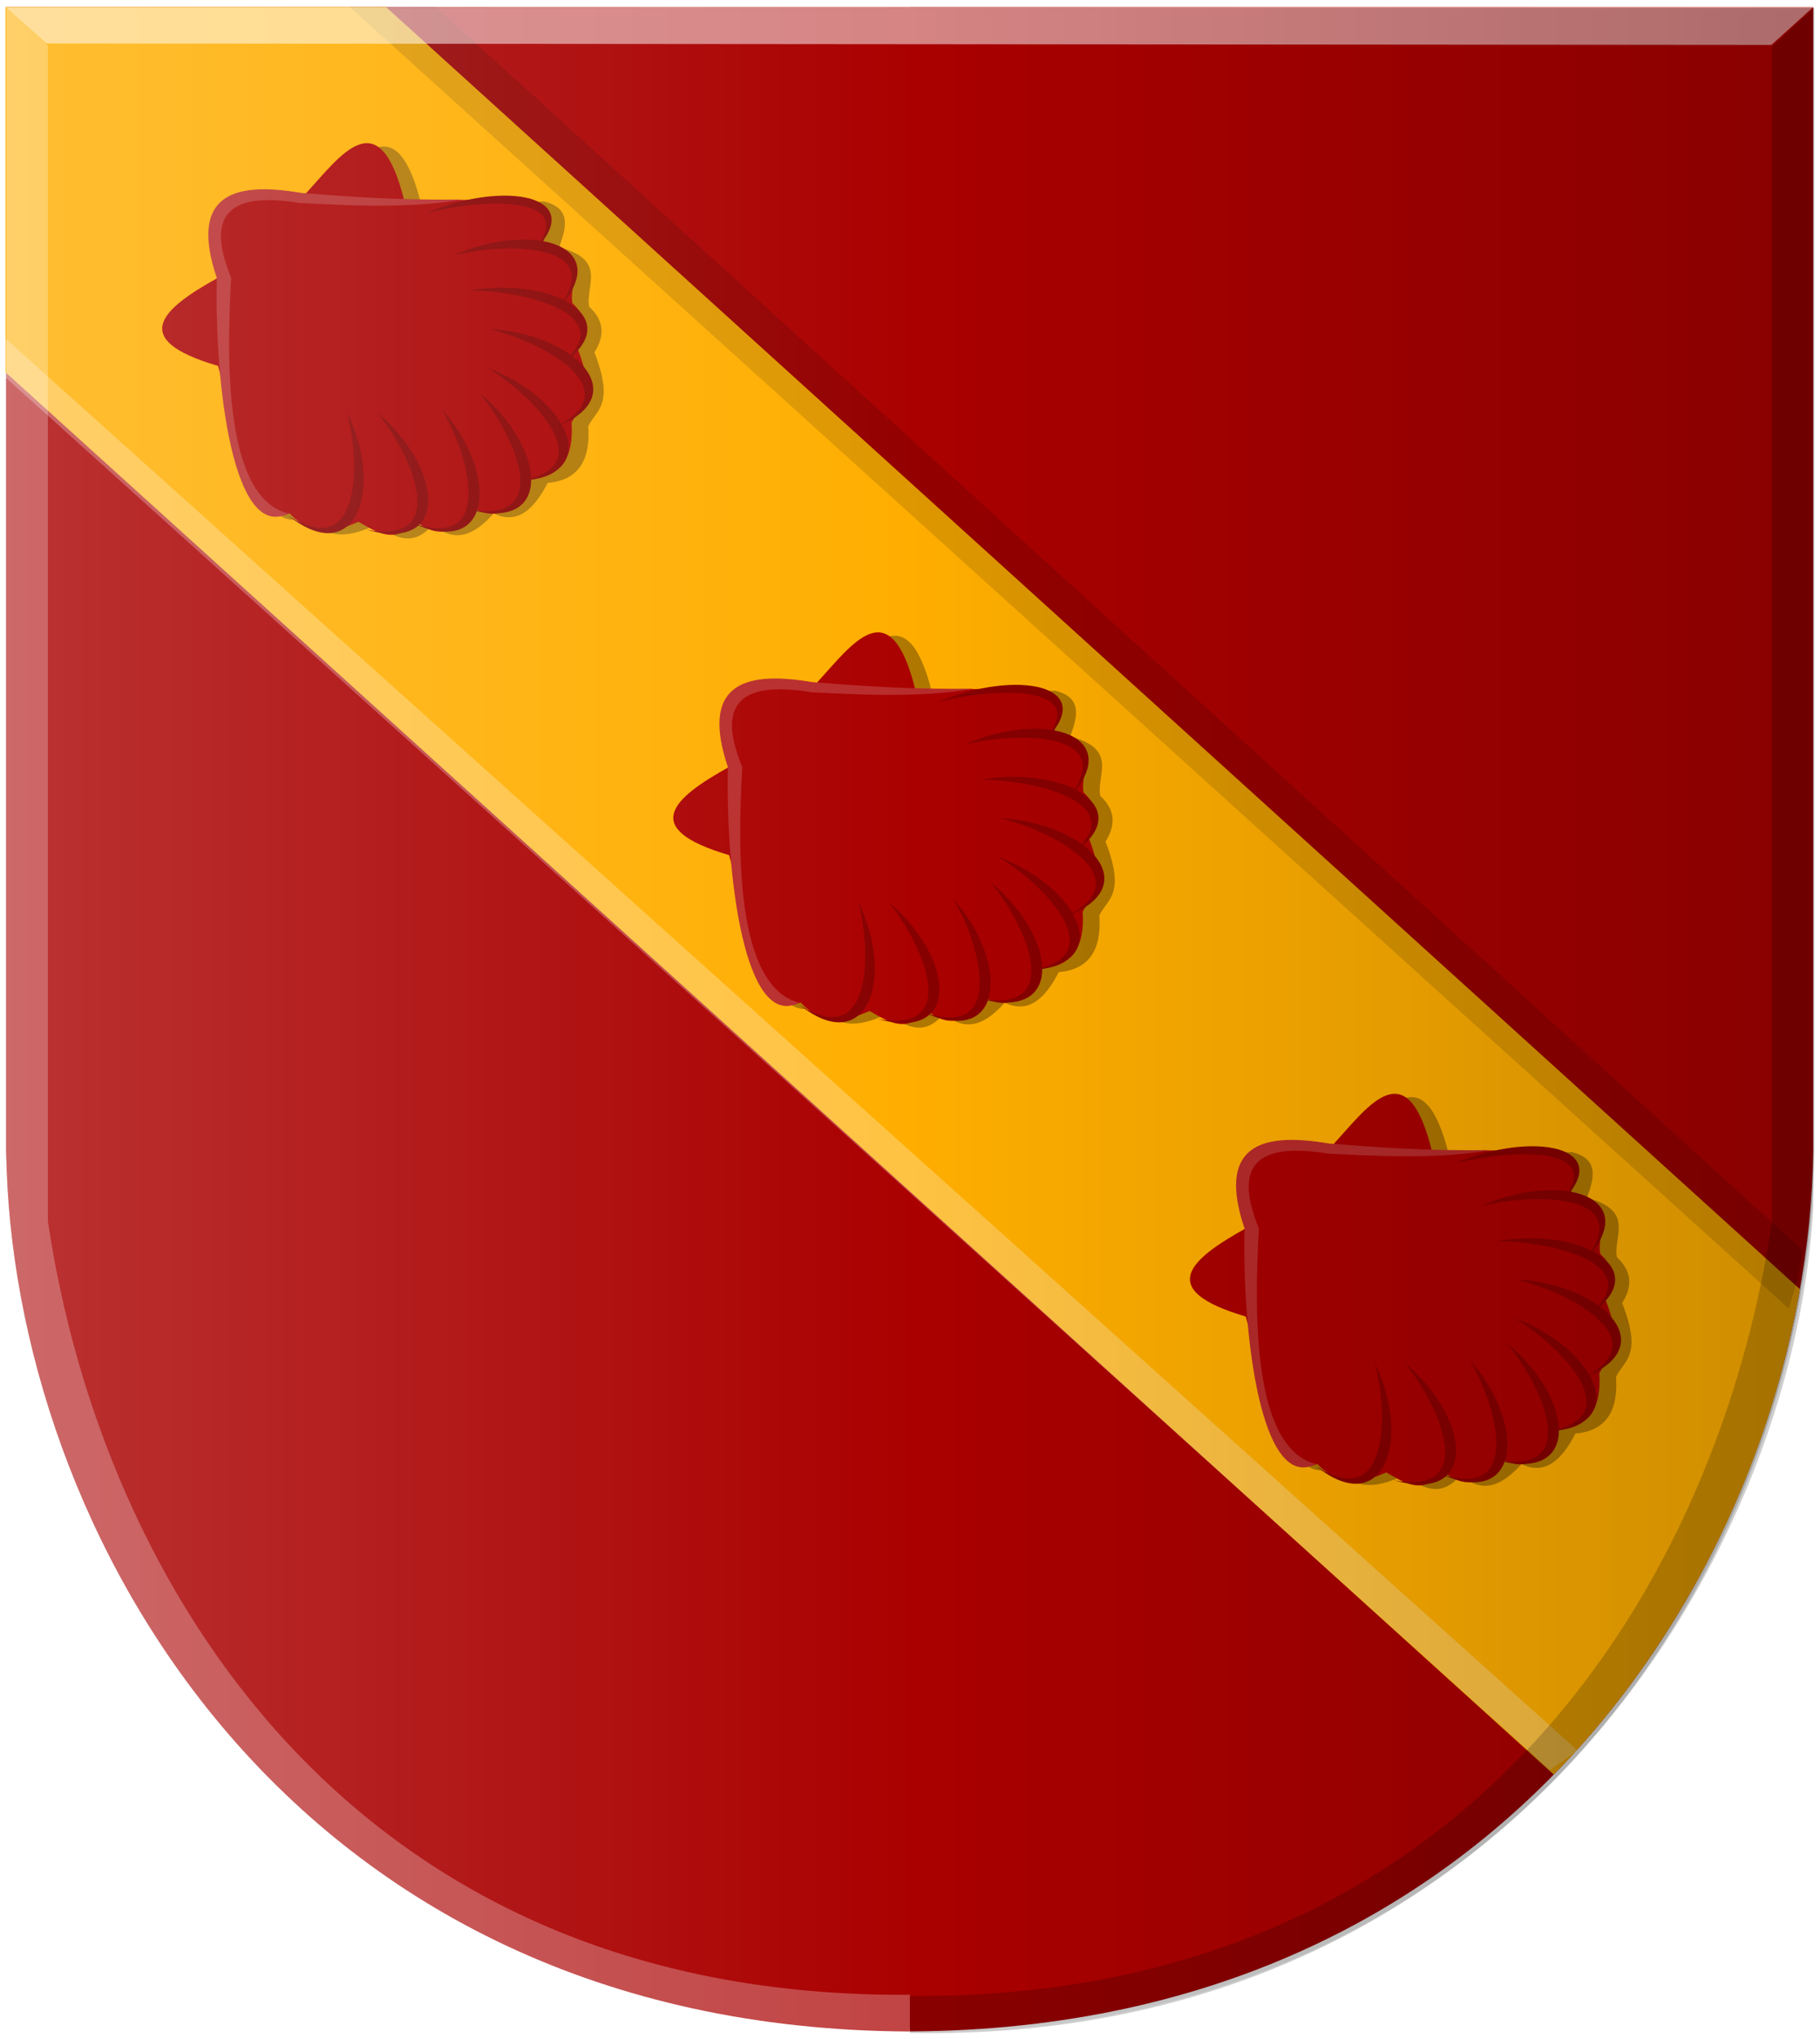 <?xml version="1.0" encoding="UTF-8" standalone="no"?>
<!-- Created with Inkscape (http://www.inkscape.org/) -->

<svg
   xmlns:dc="http://purl.org/dc/elements/1.1/"
   xmlns:cc="http://creativecommons.org/ns#"
   xmlns:rdf="http://www.w3.org/1999/02/22-rdf-syntax-ns#"
   xmlns:svg="http://www.w3.org/2000/svg"
   xmlns="http://www.w3.org/2000/svg"
   xmlns:xlink="http://www.w3.org/1999/xlink"
   xmlns:sodipodi="http://sodipodi.sourceforge.net/DTD/sodipodi-0.dtd"
   xmlns:inkscape="http://www.inkscape.org/namespaces/inkscape"
   width="163.803"
   height="183.367"
   id="svg11286"
   version="1.1"
   inkscape:version="0.48.4 r9939"
   sodipodi:docname="Zurich.svg">
  <defs
     id="defs11288">
    <linearGradient
       y2="78.148"
       x2="21.327"
       y1="78.148"
       x1="-60.991"
       gradientTransform="translate(212.275,535.996)"
       gradientUnits="userSpaceOnUse"
       id="linearGradient9454"
       xlink:href="#linearGradient4497-2-6-7-4-3-7-9-1-3-1-4-9-4-3-6"
       inkscape:collect="always" />
    <linearGradient
       inkscape:collect="always"
       id="linearGradient4497-2-6-7-4-3-7-9-1-3-1-4-9-4-3-6">
      <stop
         style="stop-color:#ffffff;stop-opacity:1;"
         offset="0"
         id="stop4499-3-8-4-7-4-9-9-9-0-3-8-1-3-3-5" />
      <stop
         style="stop-color:#ffffff;stop-opacity:0;"
         offset="1"
         id="stop4501-3-5-3-3-1-5-7-7-0-9-6-3-9-4-0" />
    </linearGradient>
    <linearGradient
       y2="76.131"
       x2="-51.395"
       y1="76.131"
       x1="-133.712"
       gradientTransform="matrix(-0.997,0,0,1,86.52,537.663)"
       gradientUnits="userSpaceOnUse"
       id="linearGradient9420"
       xlink:href="#linearGradient3944-0-4-9-6-8-2-3-8-6-1-6-0-6-8-6-8-4-2-3"
       inkscape:collect="always" />
    <linearGradient
       inkscape:collect="always"
       id="linearGradient3944-0-4-9-6-8-2-3-8-6-1-6-0-6-8-6-8-4-2-3">
      <stop
         style="stop-color:#000000;stop-opacity:1;"
         offset="0"
         id="stop3946-9-5-7-1-0-7-1-4-5-3-9-9-1-8-0-0-3-0-1" />
      <stop
         style="stop-color:#000000;stop-opacity:0;"
         offset="1"
         id="stop3948-4-5-3-8-6-2-2-5-1-8-8-0-3-0-2-8-1-0-9" />
    </linearGradient>
    <filter
       inkscape:collect="always"
       id="filter12026"
       color-interpolation-filters="sRGB">
      <feGaussianBlur
         inkscape:collect="always"
         stdDeviation="0.589"
         id="feGaussianBlur12028" />
    </filter>
    <filter
       color-interpolation-filters="sRGB"
       inkscape:collect="always"
       id="filter12026-9">
      <feGaussianBlur
         inkscape:collect="always"
         stdDeviation="0.589"
         id="feGaussianBlur12028-3" />
    </filter>
    <filter
       color-interpolation-filters="sRGB"
       inkscape:collect="always"
       id="filter12026-9-9">
      <feGaussianBlur
         inkscape:collect="always"
         stdDeviation="0.589"
         id="feGaussianBlur12028-3-6" />
    </filter>
    <filter
       color-interpolation-filters="sRGB"
       inkscape:collect="always"
       id="filter12026-9-8">
      <feGaussianBlur
         inkscape:collect="always"
         stdDeviation="0.589"
         id="feGaussianBlur12028-3-2" />
    </filter>
    <linearGradient
       y2="78.148"
       x2="21.327"
       y1="78.148"
       x1="-60.991"
       gradientTransform="translate(358.804,534.052)"
       gradientUnits="userSpaceOnUse"
       id="linearGradient9454-5"
       xlink:href="#linearGradient4497-2-6-7-4-3-7-9-1-3-1-4-9-4-3-6-3"
       inkscape:collect="always" />
    <linearGradient
       inkscape:collect="always"
       id="linearGradient4497-2-6-7-4-3-7-9-1-3-1-4-9-4-3-6-3">
      <stop
         style="stop-color:#ffffff;stop-opacity:1;"
         offset="0"
         id="stop4499-3-8-4-7-4-9-9-9-0-3-8-1-3-3-5-6" />
      <stop
         style="stop-color:#ffffff;stop-opacity:0;"
         offset="1"
         id="stop4501-3-5-3-3-1-5-7-7-0-9-6-3-9-4-0-1" />
    </linearGradient>
    <linearGradient
       y2="76.131"
       x2="-51.395"
       y1="76.131"
       x1="-133.712"
       gradientTransform="matrix(-0.997,0,0,1,328.29,536.296)"
       gradientUnits="userSpaceOnUse"
       id="linearGradient9420-8"
       xlink:href="#linearGradient3944-0-4-9-6-8-2-3-8-6-1-6-0-6-8-6-8-4-2-3-6"
       inkscape:collect="always" />
    <linearGradient
       inkscape:collect="always"
       id="linearGradient3944-0-4-9-6-8-2-3-8-6-1-6-0-6-8-6-8-4-2-3-6">
      <stop
         style="stop-color:#000000;stop-opacity:1;"
         offset="0"
         id="stop3946-9-5-7-1-0-7-1-4-5-3-9-9-1-8-0-0-3-0-1-2" />
      <stop
         style="stop-color:#000000;stop-opacity:0;"
         offset="1"
         id="stop3948-4-5-3-8-6-2-2-5-1-8-8-0-3-0-2-8-1-0-9-1" />
    </linearGradient>
  </defs>
  <sodipodi:namedview
     id="base"
     pagecolor="#ffffff"
     bordercolor="#666666"
     borderopacity="1.0"
     inkscape:pageopacity="0.0"
     inkscape:pageshadow="2"
     inkscape:zoom="0.5"
     inkscape:cx="-13.276125"
     inkscape:cy="321.31436"
     inkscape:document-units="px"
     inkscape:current-layer="layer1"
     showgrid="false"
     showguides="true"
     inkscape:guide-bbox="true"
     inkscape:window-width="1600"
     inkscape:window-height="837"
     inkscape:window-x="-8"
     inkscape:window-y="-8"
     inkscape:window-maximized="1"
     fit-margin-top="0"
     fit-margin-left="0"
     fit-margin-right="0"
     fit-margin-bottom="0">
    <sodipodi:guide
       orientation="0,1"
       position="-0.929,182.736"
       id="guide11367" />
    <sodipodi:guide
       orientation="1,0"
       position="0.5,186.262"
       id="guide11369" />
  </sodipodi:namedview>
  <g
     inkscape:label="Laag 1"
     inkscape:groupmode="layer"
     id="layer1"
     transform="translate(-297.759,-520.66)">
    <path
       style="fill:#aa0000;fill-opacity:1;stroke:#000000;stroke-width:1px;stroke-linecap:butt;stroke-linejoin:miter;stroke-opacity:0"
       d="m 379.633,521.3 -81.317,0 0,102.884 c 0.454,33.968 25.321,78.95 81.317,79.196 z"
       id="path2836"
       sodipodi:nodetypes="ccccc"
       inkscape:connector-curvature="0" />
    <path
       style="fill:#aa0000;fill-opacity:1;stroke:#000000;stroke-width:1px;stroke-linecap:butt;stroke-linejoin:miter;stroke-opacity:0"
       d="m 379.637,521.293 81.317,0 0,102.884 c -0.454,33.968 -25.321,78.95 -81.317,79.196 -8.303,-59.717 -14.042,-119.735 0,-182.08 z"
       id="path2836-5"
       sodipodi:nodetypes="ccccc"
       inkscape:connector-curvature="0" />
    <path
       style="fill:#ffae00;fill-opacity:1;stroke:#000000;stroke-width:1px;stroke-linecap:butt;stroke-linejoin:miter;stroke-opacity:0"
       d="m 332.5,521.291 -34.241,0 0,32.857 139.338,126.119 c 5.519,-5.522 15.854,-18.151 20.729,-37.08 0.544,-2.112 1.031,-4.3 1.432,-6.566 z"
       id="path11371"
       inkscape:connector-curvature="0"
       sodipodi:nodetypes="ccccscc" />
    <path
       style="fill:#000000;fill-opacity:0.316;stroke:#000000;stroke-width:1px;stroke-linecap:butt;stroke-linejoin:miter;stroke-opacity:0;filter:url(#filter12026-9)"
       d="m 366.258,557.54 c -25.578,-4.843 -29.004,7.052 -24.75,24.75 -15.842,9.17 -25.653,18.148 0,26 5.215,18.434 5.32,49.961 20.25,43.5 6.927,7.666 13.226,5.282 19.5,2.5 5.221,3.041 10.384,7.021 16.25,-0.25 6.529,5.922 12.046,2.749 17.25,-3.25 6.572,3.325 11.337,-1.026 15.25,-9 8.643,-0.774 12.189,-6.644 11.5,-16.75 2.341,-4.951 7.508,-6.208 1.75,-21.75 2.67,-4.5 3.136,-9 -1.5,-13.5 -1.119,-6.16 5.254,-13.747 -8.5,-17.5 2.114,-5.912 3.465,-11.519 -4.25,-13.5 l -34.75,1 c -7.079,-30.062 -17.703,-14.028 -28,-2.25 z"
       id="path11892"
       inkscape:connector-curvature="0"
       sodipodi:nodetypes="ccccccccccccccc"
       transform="matrix(0.318,0,0,0.305,256.304,412.353)" />
    <path
       style="fill:#aa0000;fill-opacity:1;stroke:#000000;stroke-width:0.311px;stroke-linecap:butt;stroke-linejoin:miter;stroke-opacity:0"
       d="m 371.252,582.099 c -8.14,-1.476 -9.23,2.15 -7.876,7.545 -5.041,2.795 -8.163,5.532 0,7.926 1.659,5.619 1.693,15.23 6.444,13.26 2.204,2.337 4.209,1.61 6.205,0.762 1.662,0.927 3.304,2.14 5.171,-0.076 2.077,1.805 3.833,0.838 5.489,-0.991 2.091,1.014 3.608,-0.313 4.853,-2.743 2.75,-0.236 3.879,-2.025 3.66,-5.106 0.745,-1.509 2.389,-1.892 0.557,-6.63 0.85,-1.372 0.998,-2.743 -0.477,-4.115 -0.356,-1.878 1.672,-4.19 -2.705,-5.335 0.673,-1.802 1.103,-3.511 -1.352,-4.115 l -11.058,0.305 c -2.253,-9.164 -5.633,-4.276 -8.91,-0.686 z"
       id="path11892-8"
       inkscape:connector-curvature="0"
       sodipodi:nodetypes="ccccccccccccccc" />
    <path
       style="fill:#870000;fill-opacity:1;stroke:#000000;stroke-width:0.311px;stroke-linecap:butt;stroke-linejoin:miter;stroke-opacity:0"
       d="m 374.991,601.761 c 3.366,6.795 0.838,14.121 -5.251,9.297 6.423,4.155 6.526,-4.611 5.251,-9.297 z"
       id="path11896-25"
       inkscape:connector-curvature="0"
       sodipodi:nodetypes="ccc" />
    <path
       style="fill:#870000;fill-opacity:1;stroke:#000000;stroke-width:0.311px;stroke-linecap:butt;stroke-linejoin:miter;stroke-opacity:0"
       d="m 377.723,601.783 c 5.907,4.954 6.625,12.64 -0.962,10.53 7.617,1.369 4.077,-6.715 0.962,-10.53 z"
       id="path11896-7-5"
       inkscape:connector-curvature="0"
       sodipodi:nodetypes="ccc" />
    <path
       style="fill:#870000;fill-opacity:1;stroke:#000000;stroke-width:0.311px;stroke-linecap:butt;stroke-linejoin:miter;stroke-opacity:0"
       d="m 383.524,601.465 c 5.093,5.724 4.638,13.428 -2.55,10.285 7.329,2.414 5.052,-6.076 2.55,-10.285 z"
       id="path11896-2-4"
       inkscape:connector-curvature="0"
       sodipodi:nodetypes="ccc" />
    <path
       style="fill:#870000;fill-opacity:1;stroke:#000000;stroke-width:0.311px;stroke-linecap:butt;stroke-linejoin:miter;stroke-opacity:0"
       d="m 386.869,599.962 c 5.978,4.876 6.807,12.551 -0.811,10.542 7.636,1.268 3.98,-6.768 0.811,-10.542 z"
       id="path11896-29-9"
       inkscape:connector-curvature="0"
       sodipodi:nodetypes="ccc" />
    <path
       style="fill:#870000;fill-opacity:1;stroke:#000000;stroke-width:0.311px;stroke-linecap:butt;stroke-linejoin:miter;stroke-opacity:0"
       d="m 387.59,597.722 c 7.312,2.738 10.713,9.734 2.828,10.218 7.65,-1.191 1.454,-7.642 -2.828,-10.218 z"
       id="path11896-4-1"
       inkscape:connector-curvature="0"
       sodipodi:nodetypes="ccc" />
    <path
       style="fill:#870000;fill-opacity:1;stroke:#000000;stroke-width:0.311px;stroke-linecap:butt;stroke-linejoin:miter;stroke-opacity:0"
       d="m 387.703,594.232 c 7.839,0.425 13.341,6.061 6.004,8.869 6.884,-3.41 -1.099,-7.696 -6.004,-8.869 z"
       id="path11896-1-2"
       inkscape:connector-curvature="0"
       sodipodi:nodetypes="ccc" />
    <path
       style="fill:#870000;fill-opacity:1;stroke:#000000;stroke-width:0.301px;stroke-linecap:butt;stroke-linejoin:miter;stroke-opacity:0"
       d="m 385.92,590.788 c 7.686,-1.317 14.539,2.596 8.221,6.735 5.717,-4.585 -3.163,-6.737 -8.221,-6.735 z"
       id="path11896-9-5"
       inkscape:connector-curvature="0"
       sodipodi:nodetypes="ccc" />
    <path
       style="fill:#870000;fill-opacity:1;stroke:#000000;stroke-width:0.307px;stroke-linecap:butt;stroke-linejoin:miter;stroke-opacity:0"
       d="m 384.568,587.631 c 7.254,-3.179 14.708,-0.831 9.338,4.895 4.696,-6.038 -4.397,-6.106 -9.338,-4.895 z"
       id="path11896-9-6-0"
       inkscape:connector-curvature="0"
       sodipodi:nodetypes="ccc" />
    <path
       style="fill:#870000;fill-opacity:1;stroke:#000000;stroke-width:0.279px;stroke-linecap:butt;stroke-linejoin:miter;stroke-opacity:0"
       d="m 382.147,583.819 c 7.084,-3.031 14.672,-1.535 9.613,3.478 4.367,-5.23 -4.736,-4.759 -9.613,-3.478 z"
       id="path11896-9-9-8"
       inkscape:connector-curvature="0"
       sodipodi:nodetypes="ccc" />
    <path
       style="fill:#b82b2b;fill-opacity:1;stroke:#000000;stroke-width:0.311px;stroke-linecap:butt;stroke-linejoin:miter;stroke-opacity:0"
       d="m 385.435,582.603 c -5.855,0.084 -10.234,-0.256 -14.626,-0.593 -6.404,-1.114 -9.958,0.456 -7.538,7.652 -0.218,9.626 1.488,23.726 6.413,21.178 -5.723,-1.439 -5.548,-13.742 -5.119,-21.178 -2.555,-6.211 0.419,-7.693 6.244,-6.736 3.461,0.156 9.487,0.576 14.626,-0.323 z"
       id="path11976-3"
       inkscape:connector-curvature="0"
       sodipodi:nodetypes="ccccccc" />
    <path
       style="fill:#000000;fill-opacity:0.316;stroke:#000000;stroke-width:1px;stroke-linecap:butt;stroke-linejoin:miter;stroke-opacity:0;filter:url(#filter12026-9-9)"
       d="m 366.258,557.54 c -25.578,-4.843 -29.004,7.052 -24.75,24.75 -15.842,9.17 -25.653,18.148 0,26 5.215,18.434 5.32,49.961 20.25,43.5 6.927,7.666 13.226,5.282 19.5,2.5 5.221,3.041 10.384,7.021 16.25,-0.25 6.529,5.922 12.046,2.749 17.25,-3.25 6.572,3.325 11.337,-1.026 15.25,-9 8.643,-0.774 12.189,-6.644 11.5,-16.75 2.341,-4.951 7.508,-6.208 1.75,-21.75 2.67,-4.5 3.136,-9 -1.5,-13.5 -1.119,-6.16 5.254,-13.747 -8.5,-17.5 2.114,-5.912 3.465,-11.519 -4.25,-13.5 l -34.75,1 c -7.079,-30.062 -17.703,-14.028 -28,-2.25 z"
       id="path11892-7"
       inkscape:connector-curvature="0"
       sodipodi:nodetypes="ccccccccccccccc"
       transform="matrix(0.318,0,0,0.305,210.304,368.353)" />
    <path
       style="fill:#aa0000;fill-opacity:1;stroke:#000000;stroke-width:0.311px;stroke-linecap:butt;stroke-linejoin:miter;stroke-opacity:0"
       d="m 325.252,538.099 c -8.14,-1.476 -9.23,2.15 -7.876,7.545 -5.041,2.795 -8.163,5.532 0,7.926 1.659,5.619 1.693,15.23 6.444,13.26 2.204,2.337 4.209,1.61 6.205,0.762 1.662,0.927 3.304,2.14 5.171,-0.076 2.077,1.805 3.833,0.838 5.489,-0.991 2.091,1.014 3.608,-0.313 4.853,-2.743 2.75,-0.236 3.879,-2.025 3.66,-5.106 0.745,-1.509 2.389,-1.892 0.557,-6.63 0.85,-1.372 0.998,-2.743 -0.477,-4.115 -0.356,-1.878 1.672,-4.19 -2.705,-5.335 0.673,-1.802 1.103,-3.511 -1.352,-4.115 l -11.058,0.305 c -2.253,-9.164 -5.633,-4.276 -8.91,-0.686 z"
       id="path11892-8-9"
       inkscape:connector-curvature="0"
       sodipodi:nodetypes="ccccccccccccccc" />
    <path
       style="fill:#870000;fill-opacity:1;stroke:#000000;stroke-width:0.311px;stroke-linecap:butt;stroke-linejoin:miter;stroke-opacity:0"
       d="m 328.991,557.761 c 3.366,6.795 0.838,14.121 -5.251,9.297 6.423,4.155 6.526,-4.611 5.251,-9.297 z"
       id="path11896-25-9"
       inkscape:connector-curvature="0"
       sodipodi:nodetypes="ccc" />
    <path
       style="fill:#870000;fill-opacity:1;stroke:#000000;stroke-width:0.311px;stroke-linecap:butt;stroke-linejoin:miter;stroke-opacity:0"
       d="m 331.723,557.783 c 5.907,4.954 6.625,12.64 -0.962,10.53 7.617,1.369 4.077,-6.715 0.962,-10.53 z"
       id="path11896-7-5-7"
       inkscape:connector-curvature="0"
       sodipodi:nodetypes="ccc" />
    <path
       style="fill:#870000;fill-opacity:1;stroke:#000000;stroke-width:0.311px;stroke-linecap:butt;stroke-linejoin:miter;stroke-opacity:0"
       d="m 337.524,557.465 c 5.093,5.724 4.638,13.428 -2.55,10.285 7.329,2.414 5.052,-6.076 2.55,-10.285 z"
       id="path11896-2-4-6"
       inkscape:connector-curvature="0"
       sodipodi:nodetypes="ccc" />
    <path
       style="fill:#870000;fill-opacity:1;stroke:#000000;stroke-width:0.311px;stroke-linecap:butt;stroke-linejoin:miter;stroke-opacity:0"
       d="m 340.869,555.962 c 5.978,4.876 6.807,12.551 -0.811,10.542 7.636,1.268 3.98,-6.768 0.811,-10.542 z"
       id="path11896-29-9-9"
       inkscape:connector-curvature="0"
       sodipodi:nodetypes="ccc" />
    <path
       style="fill:#870000;fill-opacity:1;stroke:#000000;stroke-width:0.311px;stroke-linecap:butt;stroke-linejoin:miter;stroke-opacity:0"
       d="m 341.59,553.722 c 7.312,2.738 10.713,9.734 2.828,10.218 7.65,-1.191 1.454,-7.642 -2.828,-10.218 z"
       id="path11896-4-1-3"
       inkscape:connector-curvature="0"
       sodipodi:nodetypes="ccc" />
    <path
       style="fill:#870000;fill-opacity:1;stroke:#000000;stroke-width:0.311px;stroke-linecap:butt;stroke-linejoin:miter;stroke-opacity:0"
       d="m 341.703,550.232 c 7.839,0.425 13.341,6.061 6.004,8.869 6.884,-3.41 -1.099,-7.696 -6.004,-8.869 z"
       id="path11896-1-2-5"
       inkscape:connector-curvature="0"
       sodipodi:nodetypes="ccc" />
    <path
       style="fill:#870000;fill-opacity:1;stroke:#000000;stroke-width:0.301px;stroke-linecap:butt;stroke-linejoin:miter;stroke-opacity:0"
       d="m 339.92,546.788 c 7.686,-1.317 14.539,2.596 8.221,6.735 5.717,-4.585 -3.163,-6.737 -8.221,-6.735 z"
       id="path11896-9-5-7"
       inkscape:connector-curvature="0"
       sodipodi:nodetypes="ccc" />
    <path
       style="fill:#870000;fill-opacity:1;stroke:#000000;stroke-width:0.307px;stroke-linecap:butt;stroke-linejoin:miter;stroke-opacity:0"
       d="m 338.568,543.631 c 7.254,-3.179 14.708,-0.831 9.338,4.895 4.696,-6.038 -4.397,-6.106 -9.338,-4.895 z"
       id="path11896-9-6-0-6"
       inkscape:connector-curvature="0"
       sodipodi:nodetypes="ccc" />
    <path
       style="fill:#870000;fill-opacity:1;stroke:#000000;stroke-width:0.279px;stroke-linecap:butt;stroke-linejoin:miter;stroke-opacity:0"
       d="m 336.147,539.819 c 7.084,-3.031 14.672,-1.535 9.613,3.478 4.367,-5.23 -4.736,-4.759 -9.613,-3.478 z"
       id="path11896-9-9-8-6"
       inkscape:connector-curvature="0"
       sodipodi:nodetypes="ccc" />
    <path
       style="fill:#b82b2b;fill-opacity:1;stroke:#000000;stroke-width:0.311px;stroke-linecap:butt;stroke-linejoin:miter;stroke-opacity:0"
       d="m 339.435,538.603 c -5.855,0.084 -10.234,-0.256 -14.626,-0.593 -6.404,-1.114 -9.958,0.456 -7.538,7.652 -0.218,9.626 1.488,23.726 6.413,21.178 -5.723,-1.439 -5.548,-13.742 -5.119,-21.178 -2.555,-6.211 0.419,-7.693 6.244,-6.736 3.461,0.156 9.487,0.576 14.626,-0.323 z"
       id="path11976-3-5"
       inkscape:connector-curvature="0"
       sodipodi:nodetypes="ccccccc" />
    <path
       style="fill:#000000;fill-opacity:0.316;stroke:#000000;stroke-width:1px;stroke-linecap:butt;stroke-linejoin:miter;stroke-opacity:0;filter:url(#filter12026-9-8)"
       d="m 366.258,557.54 c -25.578,-4.843 -29.004,7.052 -24.75,24.75 -15.842,9.17 -25.653,18.148 0,26 5.215,18.434 5.32,49.961 20.25,43.5 6.927,7.666 13.226,5.282 19.5,2.5 5.221,3.041 10.384,7.021 16.25,-0.25 6.529,5.922 12.046,2.749 17.25,-3.25 6.572,3.325 11.337,-1.026 15.25,-9 8.643,-0.774 12.189,-6.644 11.5,-16.75 2.341,-4.951 7.508,-6.208 1.75,-21.75 2.67,-4.5 3.136,-9 -1.5,-13.5 -1.119,-6.16 5.254,-13.747 -8.5,-17.5 2.114,-5.912 3.465,-11.519 -4.25,-13.5 l -34.75,1 c -7.079,-30.062 -17.703,-14.028 -28,-2.25 z"
       id="path11892-5"
       inkscape:connector-curvature="0"
       sodipodi:nodetypes="ccccccccccccccc"
       transform="matrix(0.318,0,0,0.305,302.804,453.853)" />
    <path
       style="fill:#aa0000;fill-opacity:1;stroke:#000000;stroke-width:0.311px;stroke-linecap:butt;stroke-linejoin:miter;stroke-opacity:0"
       d="m 417.752,623.599 c -8.14,-1.476 -9.23,2.15 -7.876,7.545 -5.041,2.795 -8.163,5.532 0,7.926 1.659,5.619 1.693,15.23 6.444,13.26 2.204,2.337 4.209,1.61 6.205,0.762 1.662,0.927 3.304,2.14 5.171,-0.076 2.077,1.805 3.833,0.838 5.489,-0.991 2.091,1.014 3.608,-0.313 4.853,-2.743 2.75,-0.236 3.879,-2.025 3.66,-5.106 0.745,-1.509 2.389,-1.892 0.557,-6.63 0.85,-1.372 0.998,-2.743 -0.477,-4.115 -0.356,-1.878 1.672,-4.19 -2.705,-5.335 0.673,-1.802 1.103,-3.511 -1.352,-4.115 l -11.058,0.305 c -2.253,-9.164 -5.633,-4.276 -8.91,-0.686 z"
       id="path11892-8-4"
       inkscape:connector-curvature="0"
       sodipodi:nodetypes="ccccccccccccccc" />
    <path
       style="fill:#870000;fill-opacity:1;stroke:#000000;stroke-width:0.311px;stroke-linecap:butt;stroke-linejoin:miter;stroke-opacity:0"
       d="m 421.491,643.261 c 3.366,6.795 0.838,14.121 -5.251,9.297 6.423,4.155 6.526,-4.611 5.251,-9.297 z"
       id="path11896-25-4"
       inkscape:connector-curvature="0"
       sodipodi:nodetypes="ccc" />
    <path
       style="fill:#870000;fill-opacity:1;stroke:#000000;stroke-width:0.311px;stroke-linecap:butt;stroke-linejoin:miter;stroke-opacity:0"
       d="m 424.223,643.283 c 5.907,4.954 6.625,12.64 -0.962,10.53 7.617,1.369 4.077,-6.715 0.962,-10.53 z"
       id="path11896-7-5-1"
       inkscape:connector-curvature="0"
       sodipodi:nodetypes="ccc" />
    <path
       style="fill:#870000;fill-opacity:1;stroke:#000000;stroke-width:0.311px;stroke-linecap:butt;stroke-linejoin:miter;stroke-opacity:0"
       d="m 430.024,642.965 c 5.093,5.724 4.638,13.428 -2.55,10.285 7.329,2.414 5.052,-6.076 2.55,-10.285 z"
       id="path11896-2-4-61"
       inkscape:connector-curvature="0"
       sodipodi:nodetypes="ccc" />
    <path
       style="fill:#870000;fill-opacity:1;stroke:#000000;stroke-width:0.311px;stroke-linecap:butt;stroke-linejoin:miter;stroke-opacity:0"
       d="m 433.369,641.462 c 5.978,4.876 6.807,12.551 -0.811,10.542 7.636,1.268 3.98,-6.768 0.811,-10.542 z"
       id="path11896-29-9-6"
       inkscape:connector-curvature="0"
       sodipodi:nodetypes="ccc" />
    <path
       style="fill:#870000;fill-opacity:1;stroke:#000000;stroke-width:0.311px;stroke-linecap:butt;stroke-linejoin:miter;stroke-opacity:0"
       d="m 434.09,639.222 c 7.312,2.738 10.713,9.734 2.828,10.218 7.65,-1.191 1.454,-7.642 -2.828,-10.218 z"
       id="path11896-4-1-33"
       inkscape:connector-curvature="0"
       sodipodi:nodetypes="ccc" />
    <path
       style="fill:#870000;fill-opacity:1;stroke:#000000;stroke-width:0.311px;stroke-linecap:butt;stroke-linejoin:miter;stroke-opacity:0"
       d="m 434.203,635.732 c 7.839,0.425 13.341,6.061 6.004,8.869 6.884,-3.41 -1.099,-7.696 -6.004,-8.869 z"
       id="path11896-1-2-55"
       inkscape:connector-curvature="0"
       sodipodi:nodetypes="ccc" />
    <path
       style="fill:#870000;fill-opacity:1;stroke:#000000;stroke-width:0.301px;stroke-linecap:butt;stroke-linejoin:miter;stroke-opacity:0"
       d="m 432.42,632.288 c 7.686,-1.317 14.539,2.596 8.221,6.735 5.717,-4.585 -3.163,-6.737 -8.221,-6.735 z"
       id="path11896-9-5-3"
       inkscape:connector-curvature="0"
       sodipodi:nodetypes="ccc" />
    <path
       style="fill:#870000;fill-opacity:1;stroke:#000000;stroke-width:0.307px;stroke-linecap:butt;stroke-linejoin:miter;stroke-opacity:0"
       d="m 431.068,629.131 c 7.254,-3.179 14.708,-0.831 9.338,4.895 4.696,-6.038 -4.397,-6.106 -9.338,-4.895 z"
       id="path11896-9-6-0-2"
       inkscape:connector-curvature="0"
       sodipodi:nodetypes="ccc" />
    <path
       style="fill:#870000;fill-opacity:1;stroke:#000000;stroke-width:0.279px;stroke-linecap:butt;stroke-linejoin:miter;stroke-opacity:0"
       d="m 428.647,625.319 c 7.084,-3.031 14.672,-1.535 9.613,3.478 4.367,-5.23 -4.736,-4.759 -9.613,-3.478 z"
       id="path11896-9-9-8-8"
       inkscape:connector-curvature="0"
       sodipodi:nodetypes="ccc" />
    <path
       style="fill:#b82b2b;fill-opacity:1;stroke:#000000;stroke-width:0.311px;stroke-linecap:butt;stroke-linejoin:miter;stroke-opacity:0"
       d="m 431.935,624.103 c -5.855,0.084 -10.234,-0.256 -14.626,-0.593 -6.404,-1.114 -9.958,0.456 -7.538,7.652 -0.218,9.626 1.488,23.726 6.413,21.178 -5.723,-1.439 -5.548,-13.742 -5.119,-21.178 -2.555,-6.211 0.419,-7.693 6.244,-6.736 3.461,0.156 9.487,0.576 14.626,-0.323 z"
       id="path11976-3-2"
       inkscape:connector-curvature="0"
       sodipodi:nodetypes="ccccccc" />
    <path
       style="fill:#ffffff;fill-opacity:0.264;stroke:#000000;stroke-width:1px;stroke-linecap:butt;stroke-linejoin:miter;stroke-opacity:0"
       d="m 298.259,554.612 138.991,125.25 2.5,-1.75 -141.491,-127 z"
       id="path12177"
       inkscape:connector-curvature="0" />
    <path
       style="fill:#000000;fill-opacity:0.132;stroke:#000000;stroke-width:1px;stroke-linecap:butt;stroke-linejoin:miter;stroke-opacity:0"
       d="m 329.25,521.291 129.5,117.071 0.75,-2.5 0.5,-2.75 -123,-111.821 z"
       id="path12179"
       inkscape:connector-curvature="0" />
    <path
       style="fill:#ffffff;fill-opacity:0.519;stroke:#000000;stroke-width:1px;stroke-linecap:butt;stroke-linejoin:miter;stroke-opacity:0"
       d="m 298.331,521.336 3.582,3.235 155.274,0.13 3.786,-3.418 z"
       id="path4533"
       inkscape:connector-curvature="0"
       sodipodi:nodetypes="ccccc" />
    <path
       style="fill:#ffffff;fill-opacity:0.266;stroke:#000000;stroke-width:1px;stroke-linecap:butt;stroke-linejoin:miter;stroke-opacity:0"
       d="m 298.341,521.322 3.733,3.459 0,105.736 c 4.79,32.295 27.1,69.956 77.584,69.556 l 0,3.33 c -53.111,0.625 -79.569,-42.248 -81.317,-74.288 z"
       id="path4509-9-6"
       sodipodi:nodetypes="ccccccc"
       inkscape:connector-curvature="0" />
    <path
       style="fill:#000000;fill-opacity:0.196;stroke:#000000;stroke-width:1px;stroke-linecap:butt;stroke-linejoin:miter;stroke-opacity:0"
       d="m 460.956,521.429 -3.733,3.459 0,105.736 c -4.79,32.295 -27.1,69.956 -77.584,69.556 l 0,3.33 c 53.074,1.002 79.561,-42.17 81.317,-74.288 l 0,-107.792 z"
       id="path4509-9"
       sodipodi:nodetypes="ccccccc"
       inkscape:connector-curvature="0" />
    <path
       style="opacity:0.196;fill:url(#linearGradient9420-8);fill-opacity:1;stroke:#000000;stroke-width:0.998px;stroke-linecap:butt;stroke-linejoin:miter;stroke-opacity:0"
       d="m 380.014,521.387 81.049,0 0,102.885 c -0.44,34.041 -25.161,79.375 -81.049,79.197 l 0,-182.082 z"
       id="path2836-17-9-5"
       sodipodi:nodetypes="ccccc"
       inkscape:connector-curvature="0" />
    <path
       style="opacity:0.196;fill:url(#linearGradient9454-5);fill-opacity:1;stroke:#000000;stroke-width:1px;stroke-linecap:butt;stroke-linejoin:miter;stroke-opacity:0"
       d="m 379.631,521.16 -81.317,0 0,102.884 c 0.441,34.04 25.244,79.374 81.317,79.196 l 0,-182.08 z"
       id="path2836-17-4"
       sodipodi:nodetypes="ccccc"
       inkscape:connector-curvature="0" />
  </g>
</svg>
